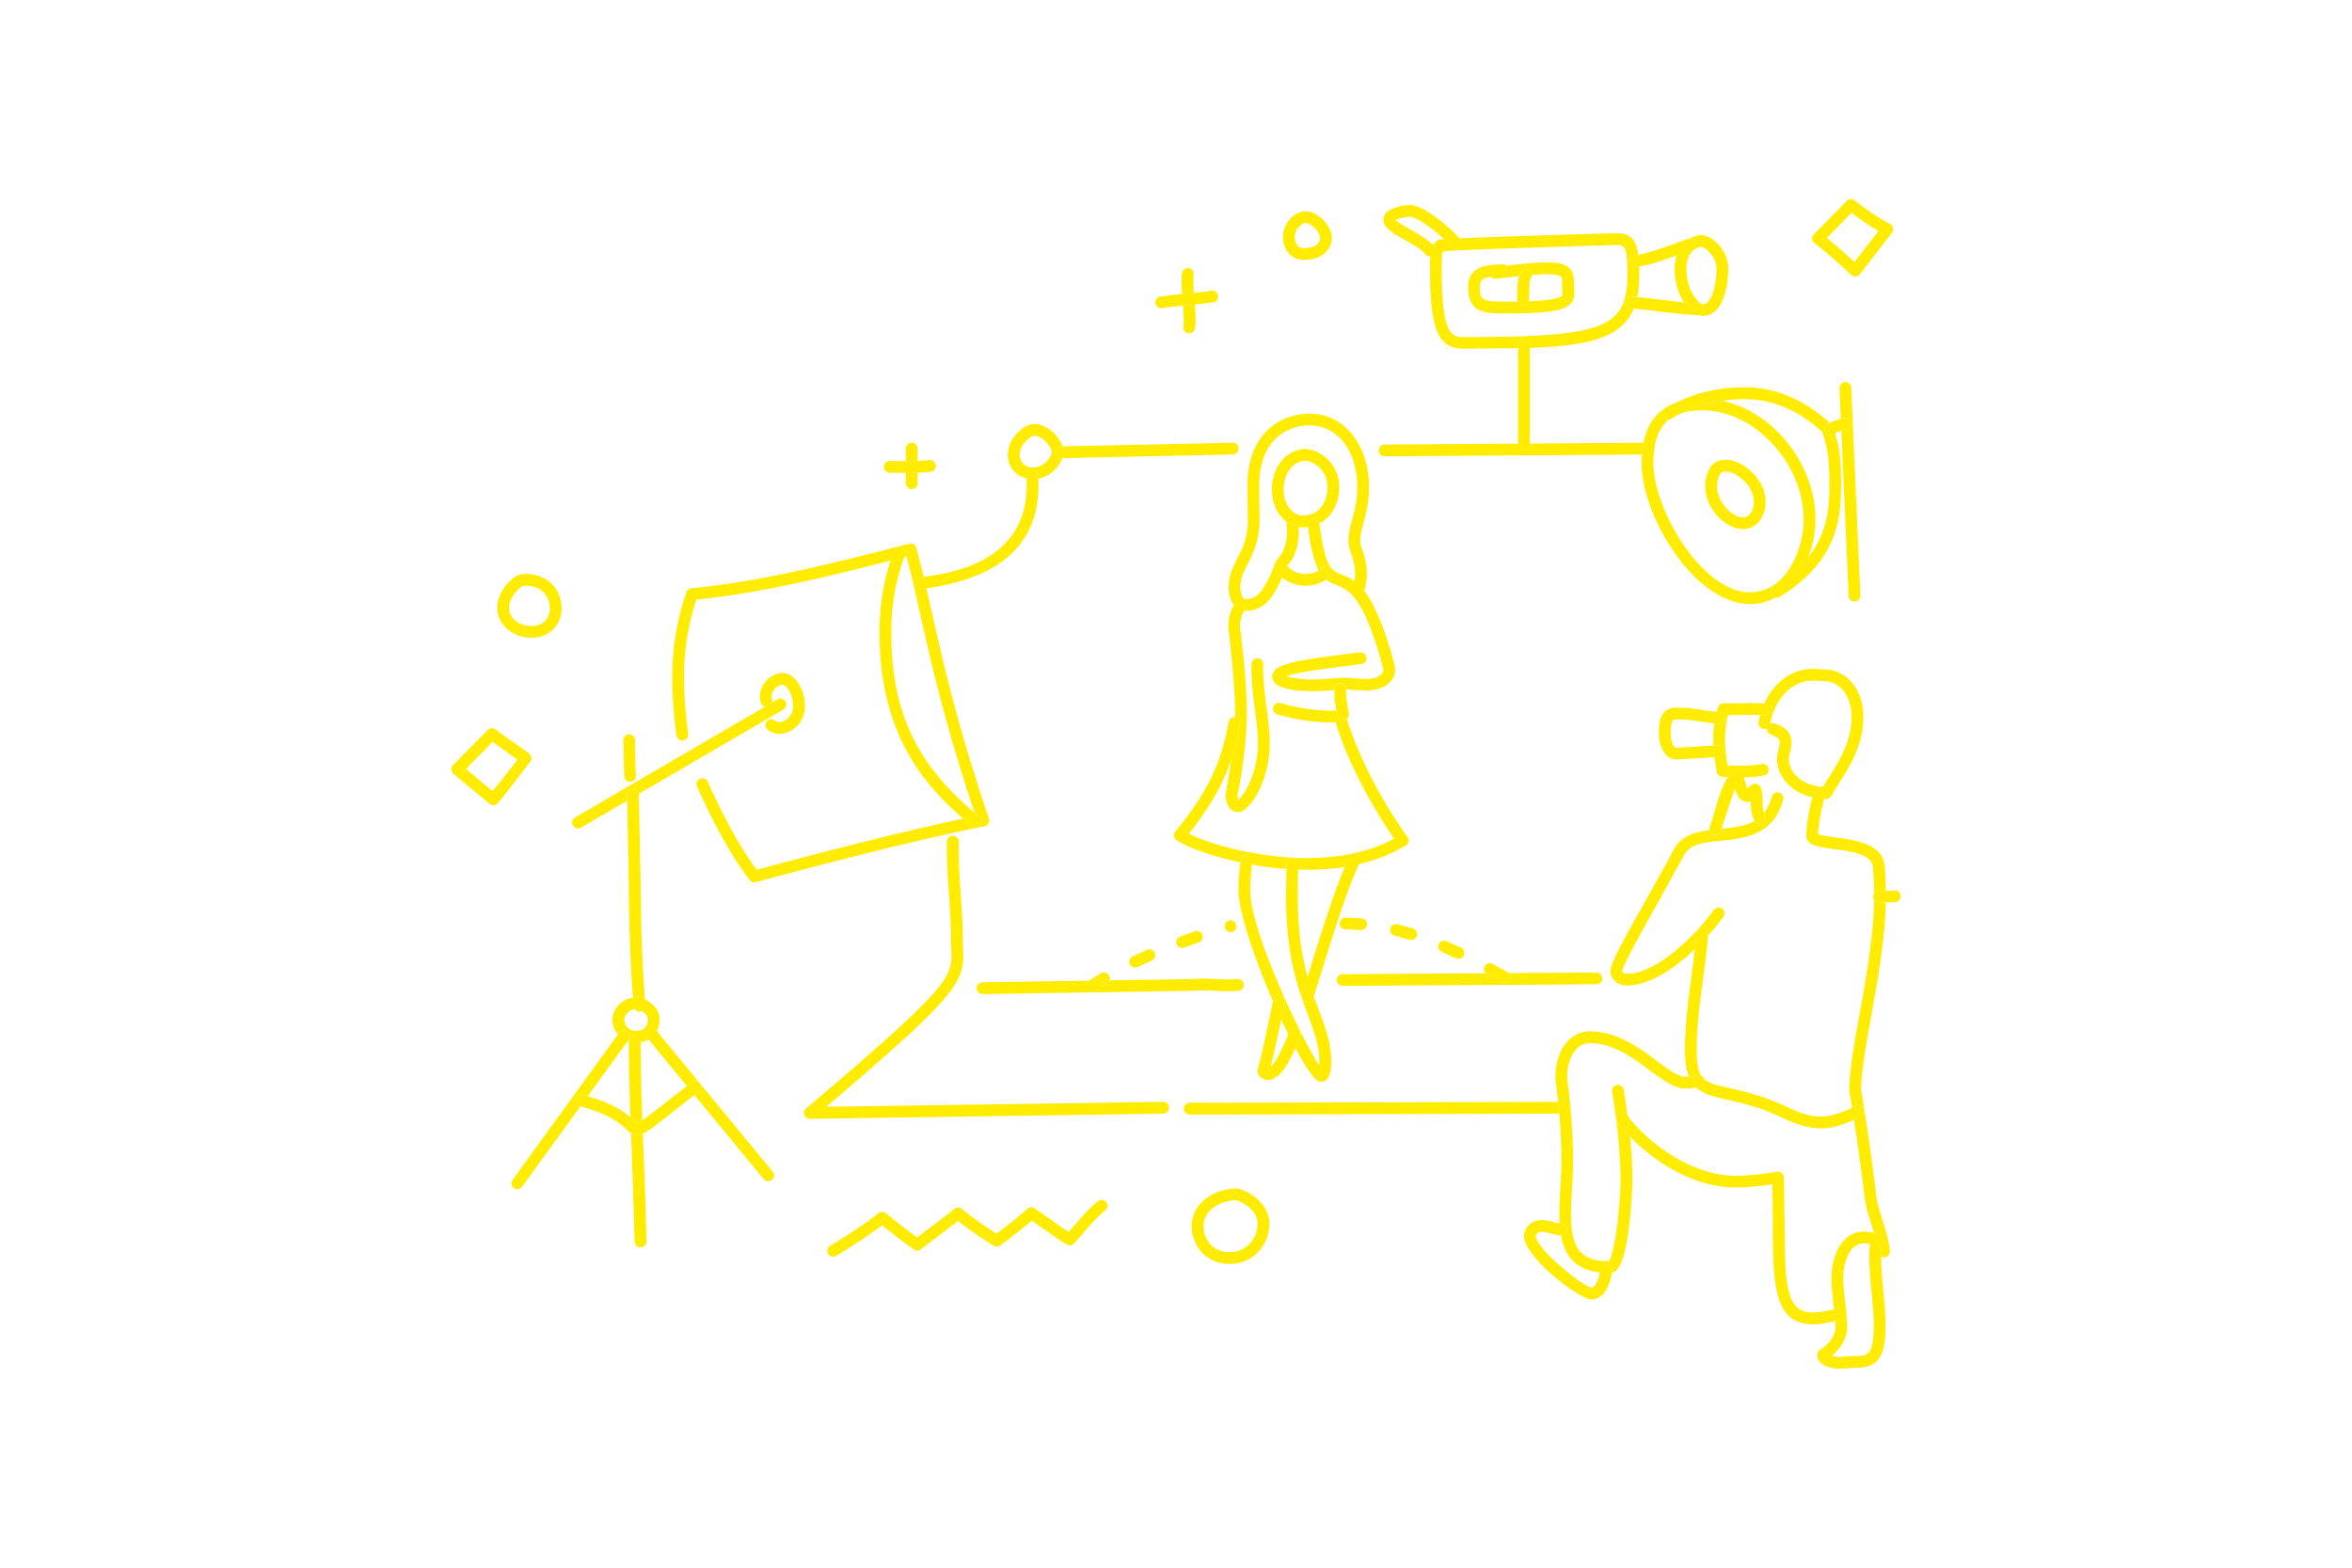 <svg xmlns="http://www.w3.org/2000/svg" width="600" height="400" fill="#ffec00" xmlns:v="https://vecta.io/nano"><path d="M234.93 318.77l4.49-3.42 4.98-3.81c2.79 2.2 5.84 4.33 9.1 6.33.53.33 1.2.29 1.7-.09l1.32-1.01c2.24-1.7 4.54-3.46 6.71-5.34l1.92 1.37c2.24 1.6 4.56 3.26 6.97 4.74.61.38 1.41.26 1.89-.27.72-.79 1.42-1.61 2.13-2.43 1.81-2.1 3.69-4.28 5.84-6.04.64-.53.73-1.47.21-2.11-.53-.64-1.47-.73-2.11-.2-2.34 1.93-4.3 4.2-6.2 6.4l-1.25 1.44c-1.96-1.25-3.87-2.62-5.73-3.96l-2.92-2.07c-.57-.4-1.34-.35-1.86.12-2.33 2.1-4.92 4.07-7.41 5.97l-.5.38c-3.19-2-6.16-4.13-8.85-6.32-.55-.45-1.34-.45-1.9 0-1.89 1.54-3.89 3.04-5.83 4.5l-3.66 2.78c-2.43-1.74-4.98-3.72-7.94-6.17-.54-.45-1.32-.46-1.88-.03-4.16 3.24-8.6 6.04-12.4 8.35-.71.43-.93 1.35-.5 2.06a1.51 1.51 0 0 0 1.28.72c.27 0 .54-.07.78-.22 3.58-2.18 7.73-4.79 11.73-7.81 3 2.45 5.6 4.44 8.12 6.2a1.5 1.5 0 0 0 1.79-.05zm80.22-15.54h-.17c-5.32.27-10.97 3.73-10.97 9.64 0 4.67 3.4 9.63 9.71 9.63s10.09-5.22 10.09-10.27c0-5.81-6.5-9-8.66-9zm-1.43 16.27c-4.92 0-6.71-3.96-6.71-6.63 0-4.05 4.18-6.45 8.12-6.64.78.04 5.67 2.03 5.67 6 0 3.57-2.65 7.27-7.09 7.27zM143.27 155.34c0-5.24-3.82-8.91-9.3-8.91-1.05 0-2.12.36-2.92.98-2.59 2.01-4.2 4.97-4.2 7.72 0 3.72 3.29 7.57 8.79 7.57s7.63-4.41 7.63-7.37zm-13.42-.2c0-1.81 1.19-3.91 3.04-5.35.28-.22.69-.35 1.08-.35 4.65 0 6.3 3.18 6.3 5.91 0 .18-.05 4.37-4.63 4.37-3.62 0-5.79-2.33-5.79-4.57zm5.05 37.04l-4.57-3.24-4.02-2.88c-.6-.4-1.4-.32-1.91.19l-2.67 2.73-6.15 6.23a1.5 1.5 0 0 0-.44 1.13c.02.42.21.82.54 1.09l2.82 2.37 6.44 5.32a1.51 1.51 0 0 0 .93.33c.44 0 .88-.19 1.18-.57l2.38-2.93 5.89-7.68c.22-.33.3-.74.22-1.14a1.49 1.49 0 0 0-.65-.95zm-7.77 7.87l-1.47 1.8-5.21-4.33-1.57-1.32 5.02-5.11 1.78-1.82 2.88 2.1 3.44 2.49-4.86 6.21zm108.03-49.8a1.5 1.5 0 0 1-1.48-1.25c-.14-.82.42-1.59 1.23-1.73l.74-.11-1.88-7.37a1.49 1.49 0 0 0-1.81-1.05l-3.24.82c-17.02 4.33-34.62 8.81-52.37 10.55a1.49 1.49 0 0 0-1.27 1.01c-1.64 4.79-3.59 12.42-3.59 21.55 0 4.42.33 9.04 1.07 14.98.1.82.85 1.4 1.67 1.3s1.4-.85 1.3-1.67c-.73-5.81-1.05-10.32-1.05-14.61 0-8.16 1.63-15.07 3.13-19.67 16.85-1.75 33.47-5.86 49.59-9.96.29-.9.61-1.8.95-2.68.3-.77 1.17-1.16 1.94-.86s1.16 1.17.86 1.94l-.26.72.58-.15c1.22 4.58 2.29 9.32 3.5 14.74 2.8 12.46 6.26 27.88 13.84 50.6l1.41 1.18c.64.52.75 1.46.23 2.11-.3.37-.73.56-1.17.56-.33 0-.66-.11-.94-.33l-2.41-2c-10.18 2.17-25.54 5.75-52.71 13.05-5.28-7.21-9.26-15.38-12.47-22.47a1.5 1.5 0 0 0-1.99-.75 1.51 1.51 0 0 0-.75 1.99c3.4 7.51 7.65 16.21 13.41 23.85.29.38.73.6 1.2.6.13 0 .26-.02.39-.05 32.42-8.73 48.21-12.21 58.34-14.27.42-.09.79-.35 1-.72a1.51 1.51 0 0 0 .12-1.23c-8.11-23.94-11.7-39.92-14.58-52.76l-1.36-6a26.59 26.59 0 0 0-.93.14c-.08.01-.17.02-.25.02z"/><path d="M249.07 211.2c.44 0 .87-.19 1.17-.56.52-.65.42-1.59-.23-2.11l-1.41-1.18c-15.04-12.62-21.23-26.08-21.23-46.03 0-6.78 1.12-13.22 3.31-19.16l.26-.72c.3-.77-.09-1.64-.86-1.94s-1.64.09-1.94.86c-.34.88-.65 1.78-.95 2.68-1.87 5.73-2.82 11.86-2.82 18.27 0 24.96 10.42 38.2 21.35 47.55a87.97 87.97 0 0 0 2.41 2c.28.22.61.33.94.33zm-52.12-32.75c-.06-.24-.1-.48-.1-.72 0-1.75 1.67-3.01 2.8-3.01 1.01 0 2.68 2.49 2.68 5.33 0 3.22-2.59 4.22-3.54 4.22-.23 0-.82-.2-.97-.34a1.499 1.499 0 1 0-2.12 2.12c.84.84 2.31 1.22 3.09 1.22 2.64 0 6.54-2.29 6.54-7.22 0-3.93-2.43-8.33-5.68-8.33-2.74 0-5.8 2.57-5.8 6.01 0 .51.07 1.01.2 1.51.15.55.58.93 1.1 1.06l1.79-1.04a1.45 1.45 0 0 0 0-.8z"/><path d="M161.39 201.13h.06c.8 0 1.46.63 1.5 1.43l11.03-6.43 25.88-15.1a1.499 1.499 0 1 0-1.51-2.59l-1.4.82-1.79 1.04-22.7 13.24-25.76 15.03a1.49 1.49 0 0 0-.54 2.05 1.5 1.5 0 0 0 1.3.75 1.53 1.53 0 0 0 .75-.2l11.79-6.88-.05-1.59a1.5 1.5 0 0 1 1.44-1.56zm1.78 56.99h.14a1.51 1.51 0 0 0 .43-.11c-.29-.19-.58-.35-.88-.42-.19-.05-.39-.07-.59-.07-.08 0-.17.02-.26.03.28.35.69.59 1.16.59z"/><path d="M163.59 254.67c.34.09.66.21.96.35-.91-10.81-1.05-21.82-1.18-32.49l-.42-19.95c-.04-.81-.7-1.44-1.5-1.44h-.06a1.5 1.5 0 0 0-1.44 1.56l.05 1.59.36 18.28c.13 10.49.27 21.32 1.13 32 .25-.03.51-.06.77-.06a5.3 5.3 0 0 1 1.32.16z"/><path d="M160 263.23a1.49 1.49 0 0 1 .33 2.09l-.25.34.36.13c.13-.69.74-1.22 1.47-1.22a1.5 1.5 0 0 1 1.49 1.37c.75-.13 1.43-.38 2.03-.72l-.25-.3c-.53-.64-.44-1.58.2-2.11s1.58-.44 2.11.2l.06.07c.45-.82.69-1.79.69-2.85 0-1.54-.61-2.92-1.72-3.87-.56-.48-1.21-1-1.99-1.36-.3-.14-.61-.27-.96-.35a5.3 5.3 0 0 0-1.32-.16 4.9 4.9 0 0 0-.77.06c-2.87.38-5.24 2.84-5.24 5.61a5.69 5.69 0 0 0 1.38 3.75l.26-.36c.49-.67 1.43-.82 2.09-.33zm2.02-5.7c.09 0 .17-.03.26-.03a2.27 2.27 0 0 1 .59.07c.3.07.59.23.88.42s.57.43.84.66c.56.48.68 1.13.68 1.59 0 1.76-1.18 2.81-3.16 2.81-1.34 0-2.83-1.18-2.83-2.88 0-1.41 1.42-2.52 2.75-2.65z"/><path d="M131.94 303.44c.46 0 .92-.21 1.22-.62l.73-1 14.15-19.52-.26-.07a1.5 1.5 0 0 1-1.07-1.83 1.5 1.5 0 0 1 1.83-1.07l1.38.38 10.17-14.04.25-.34a1.496 1.496 0 0 0-2.42-1.76l-.26.36-25.85 35.66-1.06 1.47c-.42.58-.36 1.35.09 1.87.01.02.03.03.04.05.06.06.13.13.2.18.27.19.57.29.88.29zm28.89-18.36l.84.76c.34.31.76.7.92.76.21-.01.65-.26 1.27-.69-.25-6.6-.44-13.28-.44-19.83 0-.04 0-.09-.01-.13-.07-.77-.7-1.37-1.49-1.37a1.49 1.49 0 0 0-1.47 1.22c-.02.09-.03.19-.03.28 0 6.29.18 12.67.41 19zm.15 4.03l.2 5.02.72 22.67a1.5 1.5 0 0 0 1.5 1.48c.85-.01 1.51-.69 1.5-1.52-.11-7.55-.42-15.28-.73-22.75l-.19-4.75c-.54.24-1.02.37-1.46.37-.53 0-1.03-.19-1.55-.52zm4.41-26.29c-.64.53-.73 1.47-.2 2.11l.25.3 9.78 11.86 1.24-.95c.66-.5 1.6-.38 2.1.28s.38 1.6-.28 2.1l-1.15.88 17.68 21.44c.3.36.73.55 1.16.55.34 0 .67-.11.95-.34.64-.53.73-1.47.2-2.11l-29.56-35.85-.06-.07c-.53-.64-1.47-.73-2.11-.2z"/><path d="M178.56 276.43c-.5-.66-1.44-.78-2.1-.28l-1.24.95-6.64 5.19-4.72 3.62c-.62.43-1.06.68-1.27.69-.15-.05-.58-.44-.92-.76l-.84-.76c-1.7-1.47-4.67-3.57-10.92-5.38a33.7 33.7 0 0 0-1.38-.38 1.5 1.5 0 0 0-1.83 1.07 1.5 1.5 0 0 0 1.07 1.83c.09.02.17.05.26.07 7.54 2.01 10.09 4.34 11.61 5.75.49.45.92.8 1.34 1.06.52.33 1.02.52 1.55.52.44 0 .92-.13 1.46-.37 1.42-.64 3.31-2.12 6.45-4.61l6.69-5.23 1.15-.88c.66-.5.78-1.44.28-2.1zm-18.05-89.06a1.5 1.5 0 0 0-1.5 1.5l.24 9.21c.06.79.72 1.38 1.49 1.38h.12c.83-.06 1.44-.78 1.38-1.61-.23-2.98-.23-6.03-.23-8.98a1.5 1.5 0 0 0-1.5-1.5zm137.73 95.25a1.5 1.5 0 0 0-1.5-1.48c-.02 0-85.98 1.26-85.98 1.26 34.16-28.98 35.3-31.95 34.92-40.2-.03-.72-.07-1.49-.07-2.34 0-3.93-.27-7.9-.53-11.73-.26-3.81-.52-7.75-.52-11.62l.02-1.71c.02-.83-.64-1.51-1.47-1.53-.84-.02-1.51.64-1.53 1.47l-.02 1.77c0 3.98.27 7.97.53 11.83.26 3.79.52 7.7.52 11.53 0 .9.04 1.72.07 2.48.3 6.78.4 8.82-37.06 40.48a1.51 1.51 0 0 0-.44 1.67c.22.59.78.97 1.41.97.02 0 90.16-1.32 90.16-1.32a1.5 1.5 0 0 0 1.48-1.52zm-27.39-165.73c-.81 0-1.48-.65-1.5-1.47-.02-.83.64-1.51 1.47-1.53h.23c-.89-2.72-4.02-5.69-7.11-5.69-.91 0-1.75.24-2.5.72-2.09 1.33-4.33 3.88-4.33 7.05s1.98 5.45 4.81 6.11v-.59a1.5 1.5 0 1 1 3 0v.63c3.04-.59 5.32-3.01 6.1-5.25h-.17zm-7.32 2.39c-2.35 0-3.42-1.71-3.42-3.3 0-1.95 1.58-3.65 2.94-4.52.27-.17.56-.25.89-.25 2.08 0 4.37 2.89 4.37 4.12 0 1.14-1.91 3.95-4.79 3.95z"/><path d="M263.41 120a1.5 1.5 0 0 0-1.5 1.5v.59.6 1.19c0 19.65-19.51 22.35-25.92 23.24-.13.02-.24.03-.36.05l-.74.11c-.82.14-1.37.91-1.23 1.73a1.5 1.5 0 0 0 1.48 1.25c.08 0 .16 0 .25-.02.24-.04.56-.08.93-.14.03 0 .05 0 .08-.01 18.91-2.62 28.51-11.44 28.51-26.21v-1.22-.52-.63a1.5 1.5 0 0 0-1.5-1.5zm7.41-6.11c-.83.02-1.49.7-1.47 1.53.02.82.69 1.47 1.5 1.47h.17l43.49-.93c.83-.02 1.49-.7 1.47-1.53s-.7-1.53-1.53-1.47l-43.39.93h-.23zm-39.73 6.78v2.65a1.5 1.5 0 1 0 3 0v-2.68l-1.97.04c-.34 0-.69 0-1.03-.01zm1.5-7.71a1.5 1.5 0 0 0-1.5 1.5v3.21l1.03.01 1.97-.04v-3.18a1.5 1.5 0 0 0-1.5-1.5z"/><path d="M231.09 117.67c-.49 0-.97 0-1.46-.02l-2.64-.03a1.5 1.5 0 1 0 0 3l2.58.03 1.51.02 1.03.01 1.97-.04 3.36-.27a1.5 1.5 0 0 0 1.29-1.69 1.51 1.51 0 0 0-1.69-1.29l-2.97.24-1.97.04c-.34 0-.69 0-1.03-.01zm72.41 163.71c-.83 0-1.5.68-1.5 1.5a1.5 1.5 0 0 0 1.5 1.5l94.24-.23-.29-3-93.96.23zm97.08.87l.05.51c0-.04.01-.08.01-.12 0-.14-.02-.27-.06-.39zm-47.39-165.82l65.67-.46c.08-1.06.21-2.06.4-3l-28.99.2v.13a1.5 1.5 0 1 1-3 0v-.11l-34.08.24a1.49 1.49 0 0 0-1.49 1.51c0 .83.68 1.49 1.5 1.49zm-34.85 16.12c0 4.68-1.36 7.33-2.68 9.9-1.14 2.23-2.22 4.33-2.22 7.32 0 1.95.5 3.56 1.35 4.63 0-.01.02-.03.02-.05.44-.7 1.37-.91 2.07-.47a1.5 1.5 0 0 1 .53 1.95c.1 0 .2.02.3.02 2.85 0 5.16-1.3 6.87-3.86.96-1.44 1.78-2.99 2.48-4.63-.54-.45-1.01-.97-1.4-1.54a1.5 1.5 0 1 1 2.5-1.66c.06.08.13.16.19.24.12-.16.25-.33.39-.5.46-.58.99-1.23 1.33-2.06.85-2.01 1.27-4.04 1.27-6.02 0-.44-.02-.9-.05-1.36-1.09-.18-2.16-.63-3.12-1.34.1.92.16 1.83.16 2.7 0 1.58-.35 3.22-1.04 4.86-.19.45-.54.89-.91 1.35-.48.6-1.02 1.28-1.3 2.12-.74 2.23-1.75 4.31-3 6.18-1.15 1.73-2.54 2.53-4.38 2.53-.83 0-1.28-1.59-1.28-3.08 0-2.27.83-3.89 1.89-5.95 1.34-2.62 3.01-5.87 3.01-11.27l-.05-4.31-.05-4.23c0-11.41 6.67-15.47 12.91-15.47 7.13 0 12.11 6.5 12.11 15.8 0 3.42-.68 5.96-1.29 8.21-.49 1.82-.95 3.54-.95 5.38 0 1.38.38 2.49.75 3.57.46 1.33.93 2.71.93 5.05 0 .63-.06 1.21-.15 1.77.78.59 1.59 1.37 2.43 2.46.47-1.26.72-2.67.72-4.23 0-2.83-.61-4.6-1.09-6.02-.33-.96-.59-1.72-.59-2.6 0-1.44.39-2.9.85-4.6.62-2.31 1.39-5.17 1.39-8.99 0-10.89-6.36-18.8-15.11-18.8-7.34 0-15.91 4.84-15.91 18.47l.05 4.28.05 4.25z"/><path d="M333.67 134.46l-.06-.45c-.1-.82.48-1.57 1.3-1.67a1.5 1.5 0 0 1 1.66 1.24c3.34-1.73 5.07-5.47 5.07-9.19 0-6.32-5.18-9.82-8.76-9.82-.53 0-1.07.07-1.59.21-4.72 1.26-6.83 5.96-6.83 10.06 0 3.83 1.59 6.69 3.73 8.28.96.71 2.03 1.16 3.12 1.34a5.99 5.99 0 0 0 1.03.1c.46 0 .89-.04 1.32-.09zm-6.2-9.63c0-2.96 1.42-6.32 4.6-7.16a3.3 3.3 0 0 1 .82-.11c1.7 0 5.76 1.96 5.76 6.82 0 3.45-1.97 7.17-6.3 7.17-2.4 0-4.88-2.51-4.88-6.72z"/><path d="M345.55 148.32c-1.19-.9-2.31-1.35-3.36-1.76-2.44-.97-4.2-1.66-5.61-12.93 0-.02-.01-.04-.02-.07-.13-.79-.86-1.33-1.66-1.24-.82.1-1.4.85-1.3 1.67l.06.45c.73 5.68 1.64 9 2.76 11.08.28-.18.54-.38.77-.61a1.49 1.49 0 0 1 2.12 0c.58.59.59 1.54 0 2.12a8.01 8.01 0 0 1-1 .83c.83.66 1.74 1.07 2.77 1.48 2.89 1.14 6.48 2.57 11.24 19.21l.11.39c.21.73.44 1.49.44 2.06 0 .73-1.08 2.24-4.42 2.24-.84 0-1.71-.07-2.63-.15-.93-.08-1.89-.16-2.83-.16-.64 0-1.55.07-2.71.16-1.64.13-3.68.29-5.61.29-2.08 0-4.97-.34-6.45-.79 2.58-1.07 10.02-2.01 15.17-2.66l3.9-.5c.82-.11 1.4-.86 1.29-1.68s-.86-1.4-1.68-1.29l-3.88.49c-13.41 1.68-18.48 2.62-18.48 5.73 0 3.33 7.09 3.68 10.14 3.68 2.01 0 4.07-.16 5.74-.29 0-.14 0-.28.02-.42.06-.83.79-1.45 1.61-1.38a1.5 1.5 0 0 1 1.38 1.61l2.15.16c.94.08 1.91.16 2.88.16 4.87 0 7.42-2.64 7.42-5.24 0-1-.3-2.01-.56-2.91l-.11-.38c-2.62-9.16-5.03-14.12-7.22-16.96-.84-1.09-1.65-1.87-2.43-2.46zm-29.15 36.45c-.56 2.85-1.2 5.71-2.2 8.75l-1.51 9.04c-.02.1-.03.21-.03.32 0 1.65.8 4.27 2.99 4.28a3.4 3.4 0 0 0 .45.03c2.25 0 7.81-7.06 7.81-17.71 0-2.64-.38-5.56-.78-8.65-.44-3.36-.89-6.83-.89-10.22 0-.36 0-.73.02-1.09a1.5 1.5 0 0 0-1.45-1.55c-.8-.02-1.52.63-1.54 1.45l-.02 1.19c0 3.59.46 7.15.91 10.6.39 2.99.75 5.81.75 8.26 0 8.13-3.63 13.43-5 14.61-.11-.26-.23-.69-.25-1.08.32-1.53 2.4-11.73 2.4-21.48 0-4.68-.6-12.23-1.69-21.24l-.04-.32c.01-1.65.34-2.93 1.03-4.02l.06-.12a1.5 1.5 0 0 0-.53-1.95c-.7-.44-1.63-.23-2.07.47 0 .01-.02.03-.02.05-.98 1.58-1.46 3.43-1.46 5.66 0 .01.01.22.06.6 1.08 8.9 1.67 16.31 1.67 20.88l-.02 1.46c.06 0 .11 0 .17.02.81.16 1.34.95 1.19 1.76z"/><path d="M318.12 218.33a1.49 1.49 0 0 1 1.3 1.67l-.07.6c2.89.52 5.87.91 8.82 1.13l.04-1.44c.03-.83.75-1.49 1.54-1.45a1.49 1.49 0 0 1 1.45 1.54l-.04 1.51 2.05.04c3.55 0 6.8-.25 9.85-.73l1.16-2.67c.15-.33.4-.57.7-.71-3.56.75-7.41 1.12-11.72 1.12-11.01 0-23.68-3.08-29.93-6.23 6.04-7.55 9.09-13.64 10.92-19.19 1-3.03 1.64-5.9 2.2-8.75a1.5 1.5 0 0 0-1.19-1.76c-.06-.01-.11-.01-.17-.02a1.5 1.5 0 0 0-1.59 1.2c-1.61 8.28-3.75 16.09-13.62 27.99-.28.33-.4.77-.33 1.2s.32.81.69 1.03c3.28 2.03 9.32 4.14 16.2 5.61.02-.13.03-.26.04-.4a1.51 1.51 0 0 1 1.67-1.3zm24.47-34.51c-.73 0-1.37-.53-1.48-1.27l-.21-1.28c-4.24.21-8.91-.4-14.24-1.89-.8-.22-1.62.24-1.85 1.04a1.5 1.5 0 0 0 1.04 1.85c5.51 1.54 10.34 2.2 14.85 2.01 3.32 10.84 9.67 22.11 14.96 29.69-3.15 1.67-6.43 2.88-10 3.69.18 0 .37.05.55.13.75.34 1.08 1.23.74 1.99l-.33.74c4.28-1.01 8.2-2.56 11.98-4.75.37-.21.63-.57.72-.99.09-.41 0-.85-.25-1.19-5.3-7.34-12.05-19-15.47-30.16a1.46 1.46 0 0 1-.78.37c-.08.01-.15.02-.23.02z"/><path d="M342.05 174.32c-.82-.07-1.55.55-1.61 1.38l-.02.42-.02.59c0 1.56.26 3.07.5 4.54l.21 1.3c.11.74.75 1.27 1.48 1.27.08 0 .15 0 .23-.02.3-.05.57-.18.78-.37.36-.33.55-.82.47-1.34l-.22-1.33c-.24-1.41-.46-2.75-.46-4.05l.03-.74c.07-.86-.55-1.58-1.38-1.65zm-8.5 81.48a1.47 1.47 0 0 1-.46-.07c-.49-.16-.84-.54-.98-1l1.55 4.26c1.62 4.3 2.9 7.7 2.9 11.96 0 .3-.01.6-.03.88-4.38-6.53-17.59-34.26-17.59-44.63 0-2.07.14-4.23.42-6.59a13.86 13.86 0 0 1 .07-.6c.1-.82-.48-1.57-1.3-1.67-.81-.1-1.57.48-1.67 1.3-.02.13-.03.26-.04.4-.31 2.57-.46 4.92-.46 7.17 0 5.52 4.15 17.57 8.8 28.31a7.87 7.87 0 0 1 .1-.47c.17-.81.97-1.33 1.77-1.17a1.51 1.51 0 0 1 1.17 1.77l-.94 4.53 1.79 3.74.26-.66c.3-.77 1.16-1.16 1.94-.87.77.3 1.16 1.16.87 1.94-.43 1.13-.85 2.15-1.26 3.1 2.5 4.68 4.7 7.96 5.97 8.47.17.07.44.11.62.11 1.16 0 2.55-.88 2.55-5.05 0-4.8-1.43-8.61-3.09-13.02l-1.34-3.66-.15.48c-.21.64-.79 1.04-1.43 1.04zm-2.38-33.91l.04-1.51a1.49 1.49 0 0 0-1.45-1.54 1.52 1.52 0 0 0-1.54 1.45l-.04 1.44-.11 6.8c0 12.41 1.98 20.18 4.05 26.19-.08-.28-.08-.58.01-.87l1.44-4.58c-1.4-5.15-2.51-11.65-2.51-20.74 0-2.26.05-4.49.11-6.64z"/><path d="M346.22 217.79c-.18-.08-.37-.12-.55-.13a1.57 1.57 0 0 0-.74.16c-.3.15-.55.39-.7.71l-1.16 2.67c-3.03 7.23-5.78 16.07-8.44 24.65l-1.06 3.41-1.44 4.58c-.09.29-.09.6-.01.87.14.47.49.86.98 1.01a1.47 1.47 0 0 0 .46.07 1.52 1.52 0 0 0 1.43-1.04l.15-.48 2.36-7.53c2.88-9.27 5.85-18.84 9.14-26.23l.33-.74c.34-.75.01-1.64-.74-1.99zm-15.4 44.6a1.51 1.51 0 0 0-1.94.87l-.26.66c-2.17 5.54-3.64 7.54-4.47 8.24.42-1.65 1.23-5.07 2.68-11.97l.94-4.53c.17-.81-.36-1.6-1.17-1.77a1.5 1.5 0 0 0-1.77 1.17 7.87 7.87 0 0 1-.1.47c-3.02 14.68-3.8 17.01-3.82 17.08-.06.17-.09.34-.09.52 0 1.35 1.13 2.4 2.58 2.4 2.44 0 4.55-2.39 7.02-8.09.41-.94.83-1.97 1.26-3.1a1.5 1.5 0 0 0-.87-1.94zm7.5-114.52c.36-.25.7-.52 1-.83a1.49 1.49 0 0 0 0-2.12c-.59-.58-1.54-.59-2.12 0-.23.23-.49.43-.77.61-.92.59-2.08.92-3.33.92-1.96 0-3.74-.79-4.73-2.06l-.19-.24a1.5 1.5 0 1 0-2.5 1.66c.38.57.86 1.09 1.4 1.54 1.57 1.32 3.73 2.09 6.02 2.09 1.94 0 3.78-.57 5.22-1.58zM304.27 252.8c1.53-.17 3.63-.1 5.6 0 2.09.11 4.35.19 6.09 0 .82-.09 1.42-.83 1.33-1.66a1.52 1.52 0 0 0-1.66-1.33c-1.54.17-3.63.1-5.6 0-2.06-.11-4.3-.19-6.02 0l-20.99.33a1.5 1.5 0 0 1-.64.77l-3.35 2.06a1.5 1.5 0 0 1-.81.24c-.49 0-.97-.24-1.26-.69a1.49 1.49 0 0 1 .45-2.07l.37-.23-27.13.42a1.51 1.51 0 0 0-1.48 1.51c0 .82.68 1.49 1.5 1.49h.42.16l52.89-.83h.14zm36.75-2.73c0 .83.68 1.49 1.5 1.49l64.73-.42a1.49 1.49 0 0 0 1.49-1.51c0-.83-.68-1.49-1.5-1.49l-22.49.15a1.5 1.5 0 0 1 .12 1.64c-.27.49-.78.77-1.31.77-.25 0-.5-.06-.73-.19l-3.49-1.92a1.46 1.46 0 0 1-.34-.26l-36.49.24a1.49 1.49 0 0 0-1.49 1.51zm77.76-131.92c0 6.73 3.25 15.53 8.48 22.98 5.8 8.26 12.78 12.99 19.14 12.99 2.4 0 4.63-.57 6.64-1.66-.42-.06-.82-.3-1.06-.69-.43-.71-.21-1.63.5-2.06 3.91-2.39 6.74-4.92 8.8-7.49 1.17-3.06 1.84-6.45 1.84-9.68 0-14.11-10.64-27.41-23.72-30.28-3.75.53-7.25 1.59-10.39 3.14 1.51-.47 3.26-.7 5.29-.7a20.31 20.31 0 0 1 2.35.14c12.5 1.47 23.47 14.42 23.47 27.7 0 7.5-4.36 18.59-13.71 18.59-12.21 0-24.63-21.15-24.63-32.97 0-5.25 1.23-8.86 3.86-11.01-.56.08-1.15-.17-1.47-.68-.44-.7-.24-1.63.46-2.07 1.02-.64 2.09-1.22 3.19-1.75-4.64 1.55-7.5 5-8.56 10.33-.19.94-.32 1.94-.4 3-.05.7-.08 1.42-.08 2.18zM444.6 135c3.36 0 5.8-2.92 5.8-6.94 0-6.32-6.42-10.75-9.89-10.75-2.44 0-3.56.95-4.07 1.74-.96 1.49-1.44 3.16-1.44 4.96 0 5.92 5.28 10.99 9.6 10.99zm-5.63-14.32c.09-.14.59-.36 1.55-.36 1.77 0 6.89 3.05 6.89 7.75 0 1.96-.96 3.94-2.8 3.94-2.55 0-6.6-3.65-6.6-7.99a6.09 6.09 0 0 1 .97-3.34z"/><path d="M424.16 106.46c.32.51.91.76 1.47.68.21-.03.41-.1.6-.22.88-.56 1.81-1.06 2.77-1.53 3.14-1.55 6.64-2.61 10.39-3.14 1.85-.26 3.76-.41 5.71-.41 9.43 0 16.36 5.18 19.79 8.46 1.08 3.26 1.78 6.04 1.78 12.57 0 5.55 0 12.58-5.39 19.33-2.05 2.57-4.88 5.1-8.8 7.49-.71.43-.93 1.35-.5 2.06.24.4.64.63 1.06.69.07.01.14.03.22.03.27 0 .54-.07.78-.22 15.62-9.55 15.62-21.49 15.62-29.48 0-6.07-.62-9.21-1.54-12.22-.15.07-.3.14-.45.22-.24.13-.49.2-.74.2a1.48 1.48 0 0 1-1.3-.76c-.41-.72-.16-1.64.56-2.05.18-.1.36-.18.54-.27-3.84-3.6-11.36-9.07-21.62-9.07-6.31 0-12.21 1.31-17.29 3.79-1.1.54-2.17 1.11-3.19 1.75-.7.44-.91 1.37-.46 2.07zm47.89 1.33c.2.8-.29 1.62-1.09 1.82l-1.22.33 1.85 42.11c.04.81.7 1.43 1.5 1.43h.07c.83-.04 1.47-.74 1.43-1.56l-2.33-53c-.04-.83-.76-1.47-1.57-1.43-.83.04-1.47.74-1.43 1.56l.34 7.81.62-.16a1.5 1.5 0 0 1 1.82 1.09z"/><path d="M465.63 110.23c.28.48.78.76 1.3.76a1.42 1.42 0 0 0 .74-.2l.45-.22c.52-.26 1.06-.46 1.62-.62l1.22-.33c.8-.2 1.29-1.02 1.09-1.82a1.5 1.5 0 0 0-1.82-1.09l-.62.16c-.96.25-1.92.57-2.88 1.05l-.54.27c-.72.41-.97 1.33-.56 2.05zm-13.87 70.88c-.07.83-.78 1.45-1.62 1.38l-1.12-.06-.41 1.83c-.13.82.42 1.59 1.24 1.72.32.05.64 0 .91-.14a1.5 1.5 0 0 0 .9 1.54l.22.09c1.78.76 2.12 1 2.12 2.04 0 .51-.14 1.09-.29 1.7-.18.73-.38 1.56-.38 2.44 0 4.08 3.14 8.43 9.02 9.77l.12-.48a1.5 1.5 0 0 1 1.83-1.07 1.5 1.5 0 0 1 1.07 1.83c-.01.04-.02.07-.03.11.16 0 .31.03.48.03a1.52 1.52 0 0 0 1.33-.75c.61-1.07 1.28-2.12 1.99-3.24 2.9-4.59 6.2-9.8 6.2-16.85 0-7.91-5.02-12.17-9.74-12.17-.51 0-.98-.04-1.45-.08-.53-.04-1.08-.09-1.68-.09-5.82 0-10.16 3.95-12.4 8.82a3.02 3.02 0 0 1 .3.02c.83.07 1.44.79 1.38 1.61zm10.72-7.45c.49 0 .96.04 1.43.08.54.04 1.09.09 1.7.09 3.27 0 6.74 3.21 6.74 9.17s-2.91 10.79-5.73 15.25l-1.59 2.56c-5.65-.43-8.69-3.92-8.69-7.16 0-.52.14-1.11.29-1.73.18-.72.38-1.54.38-2.42 0-3.11-2.19-4.05-3.95-4.8l-.21-.09a1.52 1.52 0 0 0-.59-.12c-.24 0-.47.06-.67.16.92-5.48 4.94-10.99 10.89-10.99zm16.81 56.62a1.47 1.47 0 0 1-1.19-.7c-.15 9.27-2.03 19.81-3.71 29.17-1.41 7.85-2.63 14.63-2.63 19.41 0 .09 0 .17.02.25 0 .04.28 1.61.7 4.24l1.03-.47a1.5 1.5 0 0 1 1.99.73 1.5 1.5 0 0 1-.73 1.99l-1.81.82c.76 4.95 1.77 11.94 2.66 19.44.31 2.59 1.06 4.98 1.8 7.29l.67 2.18c.6.18 1.19.4 1.74.7a1.5 1.5 0 0 1 .61 2.03 1.34 1.34 0 0 1-.44.5c-.08.86-.11 1.76-.11 2.73.22.13.46.22.73.22h.15c.82-.08 1.43-.82 1.34-1.64-.27-2.71-1.06-5.21-1.83-7.62-.72-2.28-1.4-4.43-1.68-6.74-1.6-13.53-3.6-25.41-3.84-26.77.02-4.51 1.21-11.12 2.58-18.76 1.66-9.25 3.51-19.64 3.74-28.97h-.37a33.99 33.99 0 0 1-1.42-.03z"/><path d="M464.31 201.87a1.5 1.5 0 0 0-1.83 1.07l-.12.48c-.95 3.68-1.46 6.77-1.6 9.75 0 2.51 3.07 2.93 6.96 3.45 4.34.59 9.73 1.32 10.05 4.52.22 2.19.33 4.49.34 6.82a1.46 1.46 0 0 1 1.32-.67c.55.03 1.11.03 1.66.02-.03-2.2-.13-4.38-.34-6.47-.55-5.55-7.54-6.5-12.63-7.19-1.54-.21-3.59-.49-4.34-.83.16-2.66.66-5.54 1.57-9 .01-.04.02-.07.03-.11a1.5 1.5 0 0 0-1.07-1.83zm-29.92 34.95c.83.07 1.44.79 1.37 1.62 0 .1-.02.2-.03.29 1.51-1.67 2.83-3.31 3.9-4.8a1.5 1.5 0 0 0-.34-2.09 1.5 1.5 0 0 0-2.09.34c-4.52 6.29-14.52 16.28-22.1 16.28-1.05 0-1.28-.53-1.29-.67.18-1.57 5.29-10.65 9.01-17.27l6.77-12.32c1.48-2.88 5.17-3.26 9.45-3.7 6-.62 13.47-1.39 15.84-10.46a1.5 1.5 0 0 0-1.07-1.83 1.5 1.5 0 0 0-1.83 1.07c-.45 1.74-1.13 3.08-1.98 4.12.06.16.12.32.21.47.43.71.21 1.63-.49 2.06s-1.63.21-2.06-.49c-2.38 1.33-5.35 1.7-8.45 2.02a9.18 9.18 0 0 1-.23.61 1.51 1.51 0 0 1-1.38.92c-.19 0-.39-.04-.58-.12-.47-.2-.78-.6-.88-1.06-3.81.51-7.39 1.49-9.21 5.02-1.67 3.25-4.24 7.81-6.72 12.22-6.53 11.61-9.39 16.89-9.39 18.69s1.5 3.72 4.28 3.72c5.62 0 12.05-4.32 17.27-9.28l.4-3.98c.07-.83.79-1.44 1.62-1.37z"/><path d="M434.11 274.59c-.93-1.31-1.27-3.32-1.27-6.75 0-6.03.82-12.17 1.61-18.1.48-3.6.97-7.32 1.28-11 0-.1.02-.2.03-.29a1.5 1.5 0 0 0-1.37-1.62 1.51 1.51 0 0 0-1.62 1.37 137.47 137.47 0 0 1-.4 3.98l-.9 7.16c-.8 6.03-1.63 12.27-1.63 18.5 0 3 .36 5.19 1.01 6.85.61-.05 1.28-.16 2.09-.33.42-.09.83.01 1.16.24zm6.53 6c3.79.86 8.51 1.93 14.61 4.88 3.41 1.64 6.47 2.44 9.38 2.44s5.54-.96 8.31-2.18a72.25 72.25 0 0 0 1.81-.82 1.5 1.5 0 0 0 .73-1.99 1.5 1.5 0 0 0-1.99-.73l-1.03.47c-2.79 1.26-5.34 2.24-7.83 2.24s-5.08-.7-8.08-2.14c-6.41-3.09-11.51-4.25-15.25-5.1-3.3-.75-5.41-1.23-6.69-2.48.05.1.09.21.11.32.17.81-.34 1.61-1.15 1.78-.26.06-.57.12-.9.18 1.86 1.74 4.57 2.36 7.96 3.13zm39.78 36.77a1.5 1.5 0 0 0-.61-2.03c-.55-.29-1.14-.52-1.74-.7-.83-.25-1.69-.39-2.53-.39-5.72 0-8.33 6.2-8.33 11.97 0 2.08.27 4.33.53 6.5l.17 1.43c.48-.07.96-.13 1.45-.15.85-.05 1.53.59 1.58 1.42.04.83-.59 1.53-1.42 1.58-.44.02-.88.08-1.33.15a21.2 21.2 0 0 1 .04 1.36c0 3.39-3.26 5.51-3.91 5.9-.45.27-.75.77-.75 1.3 0 2.41 2.96 3.51 5.71 3.51.75 0 1.49-.06 2.21-.11.64-.05 1.24-.1 1.78-.1 5.86 0 7.74-2.67 7.74-10.98 0-2.42-.27-5.27-.55-8.28-.29-3.07-.58-6.24-.58-8.98v-.16c0-.97.04-1.88.11-2.73.18-.13.33-.3.44-.5zm-7.17 28.63c-.66 0-1.35.05-2.02.11-.66.05-1.34.11-1.97.11-.73 0-1.43-.13-1.94-.29 1.63-1.34 3.9-3.86 3.9-7.43 0-1.9-.26-4.05-.5-6.13-.25-2.09-.5-4.25-.5-6.15 0-4.32 1.67-8.97 5.33-8.97a6.16 6.16 0 0 1 1.46.19c-.1 1.04-.14 2.14-.14 3.32 0 2.87.3 6.12.6 9.26.28 2.94.54 5.72.54 8 0 7.98-1.68 7.98-4.74 7.98z"/><path d="M413.07 284.26c.68-.48 1.61-.31 2.09.37.02.02.03.05.05.07l-.96-6.61c-.13-.82-.91-1.37-1.72-1.25-.82.13-1.38.9-1.25 1.72.99 6.23 2.13 14.43 2.13 22.59 0 5.87-1.4 18.85-3.05 20.69-3.32-.04-5.66-.82-7.14-2.39-2.94-3.11-2.58-9.4-2.2-16.05.14-2.4.28-4.87.28-7.34 0-4.14-.23-8.59-.66-13.29-.02-.17-.03-.34-.05-.51-.21-2.15-.45-4.34-.75-6.58-.04-.28-.06-.47-.07-.57.02-6.16 2.98-8.96 5.73-8.96 5.99 0 10.95 3.68 15.32 6.92 3.38 2.51 6.3 4.68 9.2 4.68.95 0 1.89-.13 2.68-.27a23.81 23.81 0 0 0 .9-.18 1.49 1.49 0 0 0 1.15-1.78c-.02-.12-.07-.22-.11-.32-.12-.24-.29-.45-.51-.59-.33-.23-.74-.32-1.16-.24-.81.17-1.49.28-2.09.33a8.75 8.75 0 0 1-.85.05c-1.9 0-4.58-1.99-7.41-4.09-4.51-3.35-10.13-7.52-17.11-7.52-4.2 0-8.73 3.76-8.73 12.02 0 .06.03.37.1.9l.6 5.09.29 3c.36 4.2.55 8.18.55 11.9 0 2.38-.14 4.81-.27 7.17-.18 3.11-.34 6.14-.19 8.91a3.22 3.22 0 0 0 .43.03 1.5 1.5 0 1 1 0 3h-.1c.43 2.49 1.29 4.67 2.88 6.35 1.69 1.79 4.04 2.84 7.11 3.19.04-.24.09-.47.12-.72.1-.82.86-1.4 1.67-1.3.82.1 1.4.85 1.3 1.67l-.06.41c1.99-.5 3.23-3.69 4.2-10.67.7-5.02 1.02-10.69 1.02-12.94 0-3.78-.24-7.54-.59-11.13-1.41-1.45-2.47-2.74-3.11-3.66-.48-.68-.31-1.61.37-2.09z"/><path d="M452.27 312.64c.06 14.68.1 25.28 10.27 25.28 1.38 0 2.71-.25 4-.5.56-.11 1.1-.21 1.63-.29.45-.07.89-.13 1.33-.15a1.5 1.5 0 0 0 1.42-1.58 1.48 1.48 0 0 0-1.58-1.42 17.36 17.36 0 0 0-1.45.15c-.65.09-1.29.21-1.92.33-1.2.23-2.34.45-3.44.45-6.89 0-7.21-6.84-7.27-22.3l-.19-12.21c-.02-.43-.22-.84-.55-1.11a1.52 1.52 0 0 0-1.2-.32c-3.73.63-7.75 1.03-10.49 1.03-12.68 0-24.05-10.28-27.63-15.33-.02-.02-.03-.05-.05-.07-.48-.68-1.41-.84-2.09-.37-.68.48-.84 1.41-.37 2.09.65.92 1.71 2.21 3.11 3.66 5.2 5.37 15.19 13.01 27.02 13.01 2.48 0 5.92-.3 9.3-.8.11 3.72.12 7.25.14 10.42zm-42.32 10.02c-.82-.1-1.57.48-1.67 1.3l-.12.72c-.4 2.13-1.34 3.86-2.12 3.87-2.39-.32-14.24-10.05-14.24-13.12 0-.65.64-1.14 1.49-1.14.61 0 1.35.19 2.13.39.89.23 1.81.46 2.75.48h.1a1.5 1.5 0 1 0 0-3 3.22 3.22 0 0 1-.43-.03c-.5-.06-1.07-.2-1.67-.36-.93-.24-1.88-.48-2.88-.48-2.52 0-4.49 1.82-4.49 4.14 0 5.33 14.06 16.12 17.2 16.12s4.71-3.57 5.2-6.8l.06-.41c.1-.82-.48-1.57-1.3-1.67zm33.11-125.72c.96 0 1.45.63 1.77 1.42 1.78-.05 3.5-.2 5.1-.48.82-.14 1.36-.92 1.22-1.73-.14-.82-.92-1.36-1.73-1.22-2.61.45-5.53.57-8.72.35-.42-2.34-.63-4.55-.63-6.59 0-2.23.26-4.33.76-6.24l4.05-.02 2.53-.04 1.61.03 1.12.06c.83.08 1.55-.55 1.62-1.38s-.55-1.55-1.38-1.61c-.1 0-.2-.01-.3-.02l-2.67-.08-2.6.04-2.54.04c-.93 0-1.71-.02-2.44-.07a1.52 1.52 0 0 0-1.53 1.03c-.13.39-.22.79-.33 1.19l.68.04a1.501 1.501 0 0 1-.12 3l-1.18-.08c-.19 1.32-.29 2.69-.29 4.11l.04 1.52.8-.08c.81-.12 1.58.44 1.71 1.26a1.51 1.51 0 0 1-1.26 1.71l-1 .1.61 3.78a1.51 1.51 0 0 0 1.33 1.2l1.54.11c.67-.91 1.38-1.34 2.22-1.34z"/><path d="M437.01 212.87c.19.08.39.12.58.12a1.49 1.49 0 0 0 1.38-.92l.23-.61.84-2.74 2.53-7.5c.47 1.53 1.24 3.31 3.09 3.43.36.03.71-.06.99-.19v.24c.02 1.47.04 3.14.98 4.7.45.74 1.38.96 2.08.52.71-.43.93-1.36.49-2.06-.09-.15-.15-.31-.21-.47-.31-.77-.33-1.69-.34-2.73-.01-1.14-.03-2.43-.48-3.69-.14-.38-.42-.7-.8-.86-.37-.17-.79-.18-1.17-.03-.64.26-1.1.74-1.44 1.15-.22-.51-.42-1.25-.53-1.64a10.7 10.7 0 0 0-.4-1.25c-.32-.79-.81-1.42-1.77-1.42-.84 0-1.55.43-2.22 1.34-1.18 1.6-2.24 4.68-3.68 9.6-.38 1.3-.74 2.54-.95 3.02a1.41 1.41 0 0 0-.08.9 1.47 1.47 0 0 0 .88 1.06zm2.61-21.48c-.12-.82-.89-1.38-1.71-1.26-.12.02-.41.04-.8.08l-9.38.6c-.75 0-1.55-1.53-1.55-3.8 0-2.5.44-3.13.58-3.27.19-.19.77-.19 1.39-.18h.37c1.68 0 3.36.26 5.13.53l3.7.48 1.18.08c.83.03 1.52-.61 1.56-1.44.03-.83-.61-1.52-1.44-1.56-.23 0-.46-.03-.68-.04-1.27-.09-2.53-.28-3.85-.48-1.81-.28-3.68-.57-5.59-.57h-.34c-1.09 0-2.45-.03-3.53 1.04-1.02 1-1.47 2.67-1.47 5.4 0 4 1.87 6.8 4.55 6.8.05 0 6.91-.39 9.63-.61l1-.1c.82-.12 1.38-.89 1.26-1.71zM301.8 77.99l.19 3.41c0 .72-.03 1.37-.1 1.99-.09.82.5 1.57 1.32 1.66h.17a1.51 1.51 0 0 0 1.49-1.33 21.2 21.2 0 0 0 .12-2.33c0-1.23-.09-2.47-.2-3.68l-1.9.17-1.09.1zm2.73-3.25l-.13-2.68c0-.73.03-1.38.1-1.99a1.51 1.51 0 0 0-1.32-1.66c-.82-.09-1.57.5-1.66 1.32a21.2 21.2 0 0 0-.12 2.33l.14 2.94 1.1-.1 1.89-.17z"/><path d="M296.26 78.65c.09 0 .17 0 .26-.02 1.71-.3 3.5-.48 5.28-.64l1.09-.1 1.9-.17 4.73-.6a1.5 1.5 0 0 0 1.22-1.74c-.14-.82-.93-1.36-1.74-1.22-1.45.26-2.96.42-4.47.56l-1.89.17-1.1.1-5.54.67a1.5 1.5 0 0 0 .26 2.98zm36.49-12.32c3.48 0 7.01-1.95 7.01-5.68 0-2.82-3.4-6.74-6.74-6.74a4.21 4.21 0 0 0-1.72.36c-2.4 1.07-4.01 3.59-4.01 6.29 0 2.87 1.88 5.77 5.46 5.77zm-.23-9.32c.15-.07.31-.1.5-.1 1.68 0 3.74 2.51 3.74 3.74 0 2.12-2.62 2.68-4.01 2.68-2.34 0-2.46-2.31-2.46-2.77 0-1.53.9-2.96 2.23-3.55zm56.24 29.39a1.5 1.5 0 0 1 1.5 1.5v.88c15.46-.59 23.51-2.7 26.52-10.07-.22-.02-.44-.05-.65-.07-.83-.07-1.43-.8-1.36-1.63.08-.83.81-1.44 1.63-1.36l1.26.13c.36-1.73.53-3.69.53-5.91 0-.67-.01-1.28-.03-1.87-.22.04-.44.09-.67.12a1.94 1.94 0 0 1-.24.02c-.73 0-1.36-.53-1.48-1.27-.13-.82.43-1.59 1.25-1.72l.9-.16c-.62-4.53-2.38-5.49-5.92-5.49-.25 0-27.68.76-39.65 1.33.1.11.21.23.29.33.54.63.46 1.58-.18 2.11-.63.54-1.58.46-2.11-.18-.55-.65-1.22-1.35-1.96-2.05-.45.03-.81.06-1.06.09-.5.06-.91.35-1.14.75-.26.18-.47.39-.64.63.13.14.26.28.38.43a1.51 1.51 0 0 1-.25 2.11c-.25.2-.54.29-.83.31-.04.82-.05 1.78-.05 2.96 0 15.83 2.01 20.65 8.59 20.65l13.87-.13v-.97a1.5 1.5 0 0 1 1.5-1.5zM367.8 68.35c0-1.38 0-3.42.17-4.01a8.67 8.67 0 0 1 .55-.14l.34-.08c.08-.02.16-.05.23-.08 8.37-.54 42.6-1.5 42.9-1.51 2.44 0 3.18 0 3.18 7.36 0 13.86-5.86 16.12-41.8 16.12-3.37 0-5.59-1.23-5.59-17.65z"/><path d="M365.94 62.98c-.11-.15-.25-.29-.38-.43-1.39-1.51-3.58-2.76-5.71-3.96-1.3-.73-3.18-1.79-3.79-2.46.74-.42 2.62-.83 3.49-.83 1.71 0 5.83 2.9 8.85 5.77a28.03 28.03 0 0 1 1.96 2.05c.54.63 1.48.71 2.11.18.63-.54.71-1.48.18-2.11l-.29-.33c-2.47-2.77-8.98-8.55-12.8-8.55-.07 0-6.64.28-6.64 3.71 0 2.12 2.41 3.48 5.47 5.2 1.98 1.11 4.22 2.38 5.2 3.62.3.38.74.57 1.18.57.03 0 .06-.01.09-.02.29-.02.59-.11.83-.31.65-.51.76-1.46.25-2.11zm35.6 10.16v-.26c0-1.75 0-3.4-1.35-4.59-1.83-1.61-5.54-1.76-15.93-.5a1.5 1.5 0 0 0-1.16-.37c-.34.04-.72.06-1.14.08-2.41.13-7.42.4-7.42 5.57 0 6.9 4.06 6.9 10.2 6.9 11.3 0 14.46-.94 15.89-2.47 1.09-1.15 1.01-2.5.94-3.58-.01-.25-.03-.51-.03-.78zm-3.1 2.3c-.73.77-3.6 1.25-8.54 1.44-.2.6-.75 1.03-1.39 1.03-.06 0-.12 0-.19-.01-.57-.07-1.01-.45-1.21-.95l-2.39.02c-7 0-7.2-.33-7.2-3.9 0-1.59.78-2.17 2.84-2.43a1.52 1.52 0 0 0 1.32.5l5.84-.7a5.78 5.78 0 0 1 .38-.94 1.5 1.5 0 0 1 2.01-.67 1.48 1.48 0 0 1 .82 1.31c3.75-.29 6.67-.28 7.45.41.32.28.34 1.07.33 2.34v.27c0 .33.02.65.04.96.05.86.04 1.16-.13 1.34z"/><path d="M390.1 74.34c0-1.28 0-2.5.51-3.51.11-.23.16-.47.15-.7a1.5 1.5 0 0 0-.82-1.31 1.5 1.5 0 0 0-2.01.67 6.17 6.17 0 0 0-.38.94c-.44 1.35-.45 2.7-.45 3.91l-.07 1.88c-.03.26 0 .5.1.73.19.5.64.88 1.21.95.06 0 .13.01.19.01.64 0 1.19-.43 1.39-1.03.03-.1.08-.18.09-.29.09-.76.09-1.52.09-2.25zm42.34-12.41a1.5 1.5 0 0 1-.95 1.9l-3.63 1.28c-.04.01-.07.03-.11.04-.34 1.05-.53 2.22-.53 3.51 0 3.52 1.01 6.42 2.37 8.49l3.49.25a1.5 1.5 0 0 1 1.43 1.57c-.03.72-.57 1.29-1.25 1.41a3.48 3.48 0 0 0 1.19.23c5.08 0 6.44-7.59 6.44-12.08s-3.95-8.56-7.01-8.56c-.3 0-.59.04-.87.11-.73.19-1.37.49-1.97.84.62.01 1.19.4 1.39 1.02zm1.33 1.05s.07-.01.11-.01c1.1 0 4.01 2.53 4.01 5.56 0 4.37-1.31 9.08-3.44 9.08-.81 0-4.24-3-4.24-8.94 0-3.16 1.2-5.07 3.56-5.69z"/><path d="M415.78 66.89c.12.74.75 1.27 1.48 1.27.08 0 .16 0 .24-.02l.67-.12c3.32-.6 6.5-1.74 9.58-2.86.04-.01.07-.03.11-.04l3.63-1.28a1.5 1.5 0 0 0 .95-1.9c-.21-.62-.78-1.01-1.39-1.02a1.68 1.68 0 0 0-.5.07l-3.71 1.31c-2.9 1.05-5.89 2.13-8.9 2.72l-.9.16c-.82.13-1.38.9-1.25 1.72zm18.73 12.08a1.5 1.5 0 0 0-1.43-1.57l-3.49-.25-6.54-.74-5.39-.62-1.26-.13c-.82-.08-1.55.53-1.63 1.36a1.5 1.5 0 0 0 1.36 1.63l.65.07 5.9.68c3.38.42 6.88.86 10.27 1.01h.07c.09 0 .17-.01.25-.02.68-.12 1.22-.69 1.25-1.41zm-45.75 35.83a1.5 1.5 0 0 0 1.5-1.5V87.9a1.5 1.5 0 1 0-3 0v25.4a1.5 1.5 0 0 0 1.5 1.5zm74.09-52.81c3.31 2.64 6.46 5.38 9.38 8.16.28.27.65.41 1.03.41h.12a1.48 1.48 0 0 0 1.07-.58l4.39-5.68 3.8-4.91c.27-.35.37-.81.28-1.25-.1-.44-.38-.8-.78-1.01-3.32-1.69-6.38-3.99-9.07-6.03-.61-.46-1.47-.39-2 .17-1.77 1.9-3.67 3.79-5.5 5.62l-2.85 2.87c-.3.3-.45.72-.43 1.14.03.42.23.82.56 1.08zm4.84-2.97l4.64-4.71c2.09 1.57 4.38 3.22 6.86 4.64l-2.72 3.51-3.39 4.38c-2.24-2.08-4.61-4.14-7.07-6.14l1.67-1.67zM313.91 237.83c.14 0 .27-.02.41-.06a1.51 1.51 0 0 0 1.08-1.76c-.17-.81-.97-1.32-1.78-1.15-.04 0-.11.03-.16.04a1.5 1.5 0 0 0-.98 1.88c.2.64.79 1.05 1.43 1.05zm-12.36 4.04a1.58 1.58 0 0 0 .52-.09l3.74-1.32a1.51 1.51 0 0 0 .94-1.9 1.51 1.51 0 0 0-1.9-.94l-3.8 1.35a1.5 1.5 0 0 0-.89 1.93c.22.61.8.98 1.41.98zm-11.98 5.03c.22 0 .44-.05.65-.15l3.59-1.65c.76-.33 1.1-1.22.77-1.98s-1.22-1.1-1.98-.77l-3.68 1.69c-.75.36-1.06 1.25-.7 2a1.49 1.49 0 0 0 1.35.85zm-12.61 5.63c.29.44.77.69 1.26.69a1.5 1.5 0 0 0 .81-.24l3.35-2.06a1.5 1.5 0 0 0 .64-.77c.15-.41.13-.88-.11-1.28-.42-.71-1.34-.95-2.05-.54l-3.09 1.9-.37.23c-.7.45-.9 1.38-.45 2.07zm94.44-8.02c.21.1.43.15.64.15.56 0 1.1-.32 1.36-.86.36-.75.04-1.64-.71-2l-3.69-1.68c-.76-.33-1.64.02-1.97.78s.02 1.64.78 1.97l3.59 1.63zm-11.86-4.73a1.41 1.41 0 0 0 .45.07c.64 0 1.23-.41 1.43-1.05.25-.79-.2-1.63-.99-1.88l-3.94-1.1a1.5 1.5 0 0 0-1.82 1.1 1.49 1.49 0 0 0 1.1 1.81l3.76 1.05zm-12.4-2.47h.12a1.5 1.5 0 0 0 1.49-1.38c.07-.83-.55-1.55-1.38-1.62l-4.12-.17a1.5 1.5 0 1 0 0 3l3.88.16zm32.2 11.27l3.49 1.92c.23.13.48.19.73.19.53 0 1.04-.28 1.31-.77a1.5 1.5 0 0 0-.12-1.64c-.12-.16-.27-.3-.46-.4l-3.52-1.94c-.73-.4-1.64-.13-2.03.6-.33.6-.19 1.32.27 1.78a1.46 1.46 0 0 0 .34.26zm98.77-20.63c-.14.22-.24.48-.25.76-.02.32.07.62.23.87a1.51 1.51 0 0 0 1.19.7l1.42.03h.37l2.42-.12a1.51 1.51 0 0 0 1.36-1.63c-.08-.82-.82-1.44-1.63-1.36l-2.12.11c-.56 0-1.11 0-1.66-.02a1.46 1.46 0 0 0-1.32.67z"/></svg>